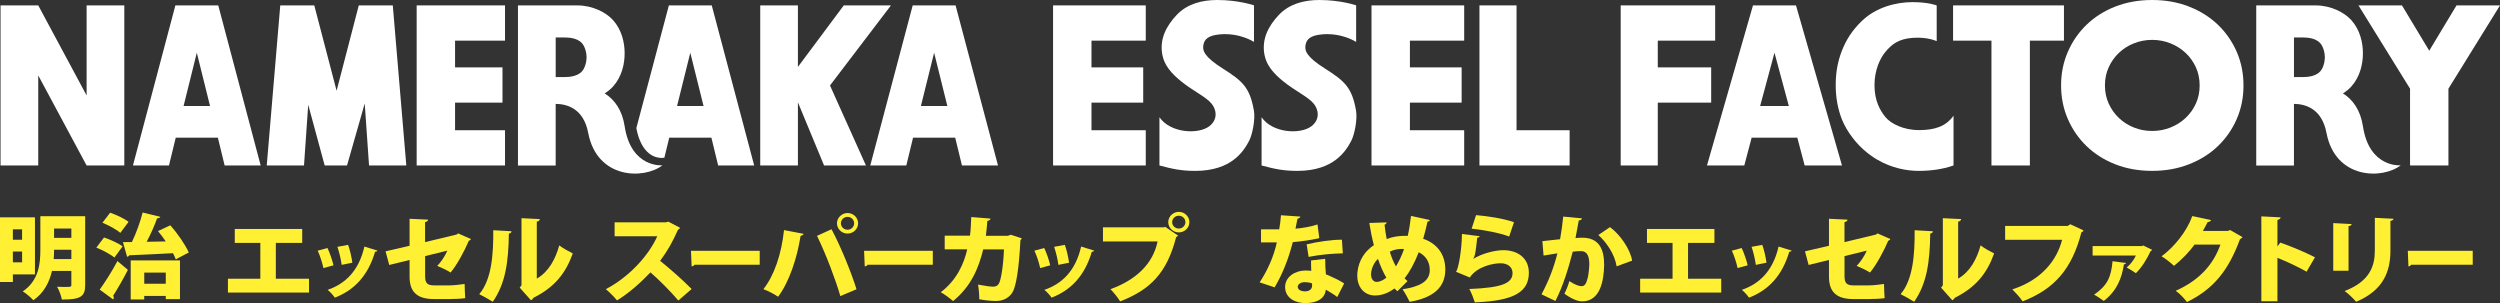 <?xml version="1.0" encoding="UTF-8"?>
<svg id="_レイヤー_2" data-name="レイヤー_2" xmlns="http://www.w3.org/2000/svg" viewBox="0 0 1116.44 135.36">
  <rect x="0" y="0" width="1116.44" height="135.36" fill="#333333" stroke="none"/>
  <defs>
    <style>
      .cls-1 {
        fill: #fff;
      }

      .cls-2 {
        fill: #fff034;
      }
    </style>
  </defs>
  <g id="_レイヤー_2-2" data-name="レイヤー_2">
    <g>
      <g>
        <polygon class="cls-1" points="470.28 73.9 511.67 73.9 511.67 58.16 487.43 58.16 487.43 45.83 510.53 45.83 510.53 30.09 487.43 30.09 487.43 18.15 511.67 18.15 511.67 2.41 470.28 2.41 470.28 73.9"/>
        <polygon class="cls-1" points="612.48 73.9 653.87 73.9 653.87 58.16 629.63 58.16 629.63 45.83 652.73 45.83 652.73 30.09 629.63 30.09 629.63 18.15 653.87 18.15 653.87 2.41 612.48 2.41 612.48 73.9"/>
        <polygon class="cls-1" points="677.25 2.41 660.69 2.41 660.69 73.9 700.95 73.9 700.95 58.16 677.25 58.16 677.25 2.41"/>
        <path class="cls-1" d="M546.05,30.6c-8.31-5.28-9.21-8.01-8.6-10.75.48-2.2,1.94-4.04,7.39-4.51,8.96-.76,15.16,3.39,15.16,3.39V2.38S553.11,0,543.57,0c-6.97,0-13.54,1.82-18.11,6.69-4.57,4.87-7.64,10.61-6.43,17.55.84,4.8,3.95,8.45,8.36,12.02,5.57,4.51,11.11,6.9,13.69,10.05,2.18,2.66,2.91,7.05-1.03,10.06-4.95,3.79-17.46,3.06-22.27-4.02v21.54c5.72,1.54,9.72,2.42,15.99,2.42,16.27,0,21.64-8.86,24.03-13.36,1.53-2.88,2.82-9.74,2.18-13.46-1.82-10.57-5.21-13.35-13.94-18.9Z"/>
        <path class="cls-1" d="M591.67,30.6c-8.31-5.28-9.21-8.01-8.6-10.75.48-2.2,1.94-4.04,7.39-4.51,8.96-.76,15.16,3.39,15.16,3.39V2.38S598.73,0,589.18,0c-6.97,0-13.54,1.82-18.11,6.69-4.57,4.87-7.64,10.61-6.43,17.55.84,4.8,3.95,8.45,8.36,12.02,5.57,4.51,11.11,6.9,13.69,10.05,2.18,2.66,2.91,7.05-1.03,10.06-4.95,3.79-17.46,3.06-22.27-4.02v21.54c5.72,1.54,9.72,2.42,15.99,2.42,16.27,0,21.64-8.86,24.03-13.36,1.53-2.88,2.82-9.74,2.18-13.46-1.82-10.57-5.21-13.35-13.94-18.9Z"/>
        <path class="cls-1" d="M782.84,2.41l-20.55,71.49h16.67l3.28-12.42h20.4l3.28,12.42h16.67l-20.55-71.49h-19.2ZM786.03,47.35l6.41-23.8,6.41,23.8h-12.83Z"/>
        <polygon class="cls-1" points="764.17 30.09 740.32 30.09 740.32 18.15 765.95 18.15 765.95 2.41 723.76 2.41 723.76 73.9 740.32 73.9 740.32 45.83 764.17 45.83 764.17 30.09"/>
        <path class="cls-1" d="M990.43,11.02c-3.61-3.45-7.92-6.15-12.93-8.1-5.01-1.95-10.47-2.92-16.39-2.92s-11.46.98-16.44,2.92c-4.97,1.95-9.25,4.65-12.83,8.1-3.58,3.45-6.37,7.49-8.39,12.13-2.02,4.63-3.02,9.63-3.02,15s1.01,10.37,3.02,15c2.02,4.63,4.81,8.68,8.39,12.13,3.58,3.45,7.85,6.15,12.83,8.1,4.97,1.95,10.45,2.92,16.44,2.92s11.38-.98,16.39-2.92c5.01-1.95,9.32-4.65,12.93-8.1,3.61-3.45,6.42-7.49,8.44-12.13,2.02-4.63,3.02-9.63,3.02-15s-1.01-10.37-3.02-15c-2.02-4.63-4.83-8.68-8.44-12.13ZM980.62,46.27c-1.13,2.48-2.67,4.63-4.63,6.45-1.96,1.83-4.21,3.24-6.77,4.25-2.55,1.01-5.26,1.52-8.11,1.52s-5.56-.5-8.11-1.52c-2.56-1.01-4.79-2.43-6.72-4.25-1.92-1.82-3.45-3.98-4.58-6.45-1.13-2.48-1.69-5.18-1.69-8.12s.56-5.64,1.69-8.12c1.13-2.48,2.65-4.63,4.58-6.45,1.92-1.82,4.16-3.24,6.72-4.25,2.55-1.01,5.26-1.52,8.11-1.52s5.56.51,8.11,1.52c2.55,1.01,4.81,2.43,6.77,4.25,1.95,1.83,3.5,3.98,4.63,6.45,1.13,2.48,1.69,5.18,1.69,8.12s-.56,5.64-1.69,8.12Z"/>
        <polygon class="cls-1" points="921.71 18.15 921.71 2.41 906.49 2.41 889.34 2.41 872.2 2.41 872.2 18.15 889.34 18.15 889.34 73.9 906.49 73.9 906.49 18.15 921.71 18.15"/>
        <path class="cls-1" d="M857.2,58.1c-7.14.06-12.83-2.92-15.16-5.75-2.34-2.83-4.94-7.27-4.94-14.28s2.63-12.15,4.76-14.76c2.84-3.47,5.93-5.9,12.09-6.39,6.89-.55,10.93,1.47,10.93,1.47V2.43s-3.53-1.48-10.87-1.48-16.2,2.35-22.38,8.25c-4.74,4.52-7.27,8.86-9.1,13.49-1.83,4.63-2.75,9.73-2.75,15.29s.93,10.68,2.79,15.38c1.86,4.7,6.83,12.71,15.76,17.94,6.58,3.85,13.39,5.01,18.5,5.01s10.46-.63,15.57-2.42v-22.23c-3.43,4.86-8.47,6.38-15.18,6.44Z"/>
        <polygon class="cls-1" points="1116.44 2.41 1097.02 2.41 1084.84 22.64 1072.66 2.41 1053.24 2.41 1076.27 39.6 1076.27 73.9 1093.41 73.9 1093.41 39.6 1116.44 2.41"/>
        <path class="cls-1" d="M1055.22,56.36c-1.09-7.19-4.53-11.93-8.92-14.65,1.5-.94,2.76-1.98,3.72-3.05,3.97-4.41,5.2-10.14,5.2-14.85s-1.23-10.44-5.2-14.85c-3.02-3.35-9.04-6.54-15.85-6.54h-26.59v42.79h0v28.7h16.84v-27.52c5.1.05,12.46,2.09,14.52,12.93,3.94,20.72,24.88,20.91,33.17,14.5,0,0-14.03,1.36-16.89-17.45ZM1035.57,18.71c1.99,1.56,2.66,5.09,2.66,6.87s-.66,5.31-2.66,6.87c-1.83,1.43-4.22,1.98-7.48,1.98h-3.66v-17.71h3.66c3.27,0,5.66.55,7.48,1.98Z"/>
        <path class="cls-1" d="M78.32,2.41l-18.95,71.49h16.09l3.02-12.42h18.82l3.02,12.42h16.09L97.47,2.41h-19.15ZM81.98,47.35l5.91-23.8,5.91,23.8h-11.83Z"/>
        <polygon class="cls-1" points="160.22 2.41 150.32 40.53 140.35 2.41 125.16 2.41 119.12 73.9 135.76 73.9 137.64 46.77 145 73.9 154.97 73.9 162.88 46.2 164.8 73.9 181.45 73.9 175.41 2.41 160.22 2.41"/>
        <polygon class="cls-1" points="186.07 73.9 225.53 73.9 225.53 58.16 203.22 58.16 203.22 45.83 224.4 45.83 224.4 30.09 203.22 30.09 203.22 18.15 225.53 18.15 225.53 2.41 186.07 2.41 186.07 73.9"/>
        <polygon class="cls-1" points="38.68 42.63 17.08 2.41 .24 2.41 .24 73.9 17.08 73.9 17.08 33.68 38.68 73.9 55.51 73.9 55.51 2.41 38.68 2.41 38.68 42.63"/>
        <polygon class="cls-1" points="397.88 2.41 376.81 2.41 356.33 29.88 356.33 2.41 339.5 2.41 339.5 73.9 356.33 73.9 356.33 45.7 368.01 73.9 386.71 73.9 370.65 38.17 397.88 2.41"/>
        <path class="cls-1" d="M407.59,2.41l-18.95,71.49h16.09l3.02-12.42h18.82l3.02,12.42h16.09L426.74,2.41h-19.15ZM411.25,47.35l5.91-23.8,5.91,23.8h-11.83Z"/>
        <path class="cls-1" d="M278.95,56.36c-1.09-7.19-4.53-11.93-8.92-14.65,1.5-.94,2.76-1.98,3.72-3.05,3.97-4.41,5.2-10.14,5.2-14.85s-1.23-10.44-5.2-14.85c-3.02-3.35-9.04-6.54-15.85-6.54h-26.59v42.79h0v28.7h16.84v-27.52c5.1.05,12.46,2.09,14.52,12.93,3.94,20.72,24.88,20.91,33.17,14.5,0,0-14.03,1.36-16.89-17.45ZM259.3,18.71c1.99,1.56,2.66,5.09,2.66,6.87s-.66,5.31-2.66,6.87c-1.83,1.43-4.22,1.98-7.48,1.98h-3.66v-17.71h3.66c3.27,0,5.66.55,7.48,1.98Z"/>
        <path class="cls-1" d="M298.7,2.41l-14.53,54.81c2.32,12.29,9.05,13.3,11.12,13.3.1,0,.18,0,.22,0l1.18-.09,2.18-8.95h18.82l3.02,12.42h16.09L317.85,2.41h-19.15ZM302.36,47.35l5.91-23.8,5.92,23.8h-11.83Z"/>
      </g>
      <g>
        <path class="cls-2" d="M15.61,122.55H5.75v3.39H0v-28.88h15.61v25.49ZM9.86,102.41h-4.12v4.66h4.12v-4.66ZM5.75,117.16h4.12v-4.82h-4.12v4.82ZM38.04,96.57v30.71c0,5.15-1.97,6.49-10.42,6.49-.26-1.63-1.24-4.25-2.14-5.72,1.24.08,2.66.08,3.73.08,2.4,0,2.66,0,2.66-.94v-6.21h-8.66c-1.12,4.94-3.52,9.8-8.32,13.11-.94-1.14-3.39-3.19-4.72-3.96,7.25-4.9,7.85-12.5,7.85-18.67v-14.91h20.03ZM24.15,111.52c0,1.31-.04,2.74-.17,4.17h7.89v-4.17h-7.72ZM31.87,102.05h-7.72v4.17h7.72v-4.17Z"/>
        <path class="cls-2" d="M46.45,106.05c2.7.9,6.43,2.57,8.32,3.96l-3.69,5.02c-1.63-1.43-5.28-3.35-8.06-4.45l3.43-4.53ZM44.52,129.33c2.23-3.06,5.36-7.96,7.93-12.74l4.67,3.92c-2.19,4.25-4.55,8.37-6.6,11.56.21.29.3.57.3.86s-.09.53-.3.78l-6-4.37ZM49.19,94.98c2.74.94,6.39,2.65,8.23,4.08l-3.69,4.94c-1.63-1.47-5.19-3.39-7.98-4.53l3.43-4.49ZM76.04,100.62c3.35,3.72,6.69,8.66,8.28,12.13l-5.83,3.06c-.3-.82-.73-1.76-1.24-2.74-7.29.41-14.67.73-19.56.94-.13.41-.56.61-.94.65l-1.84-6.53,3.99-.04c1.93-3.96,3.77-9.07,4.8-13.19l7.89,1.92c-.17.41-.69.65-1.46.69-1.11,3.27-2.87,7.15-4.63,10.46,2.7-.04,5.62-.12,8.53-.16-1.11-1.63-2.32-3.23-3.47-4.62l5.49-2.57ZM58.37,133.74v-17.44h22v17.28h-6.35v-1.43h-9.61v1.59h-6.05ZM74.03,121.73h-9.61v4.98h9.61v-4.98Z"/>
        <path class="cls-2" d="M104.83,102.25h30.13v6.22h-11.78v16h14.82v6.18h-36.21v-6.18h14.47v-16h-11.42v-6.22Z"/>
        <path class="cls-2" d="M146.25,110.77c1.05,2.17,2.17,5.51,2.68,7.72l-4.5,1.21c-.5-2.35-1.51-5.51-2.56-7.76l4.38-1.18ZM168.56,111.91c-.12.29-.5.55-1.05.51-3.22,10.88-9.43,17.2-17.97,20.51-.62-.92-2.13-2.65-3.22-3.49,7.84-2.68,13.93-8.45,16.41-19.33l5.82,1.8ZM155.45,109.34c.81,2.13,1.59,5.66,1.9,7.98l-4.77.96c-.31-2.46-1.13-5.81-1.9-8.05l4.77-.88Z"/>
        <path class="cls-2" d="M210.31,106.75c-.13.34-.49.64-.97.81-1.9,4.55-5.38,10.94-8.12,14.15-1.5-.99-3.97-2.14-5.95-2.96,1.68-1.76,3.48-4.37,4.5-6.82l-9.92,2.44v8.92c0,3.04.88,4.16,4.01,4.16h6.84c1.63,0,5.12-.34,6.79-.64.04,1.89.13,4.59.26,6.35-1.81.26-4.9.39-6.93.39h-7.06c-7.59,0-10.85-3.26-10.85-9.99v-7.46l-9.09,2.23-1.63-6.09,10.72-2.49v-12.05l8.29.39c-.04.6-.57.94-1.37,1.11v8.92l14.12-3.39.62-.51,5.73,2.53Z"/>
        <path class="cls-2" d="M228.44,103.28c-.04.51-.44.94-1.19,1.03-.18,12.65-1.5,22.34-7.19,30.45-1.54-.99-4.15-2.44-6.04-3.39,5.56-6.52,6.35-17.84,6.26-28.56l8.16.47ZM239.74,124.42c5.25-3.04,8.29-8.62,10.01-14.84,1.37,1.11,4.46,2.83,6.04,3.6-3.18,8.92-8.2,15.14-17.51,19.77-.26.47-.75.9-1.15,1.16l-5.03-5.66.79-1.03v-29.98l8.2.39c-.09.51-.44.99-1.37,1.16v25.43Z"/>
        <path class="cls-2" d="M303.71,101.73c-.18.39-.53.69-.93.86-2.51,5.58-4.5,9.18-7.98,13.9,4.1,3.26,10.23,8.66,14.07,12.57l-5.95,5.15c-3.18-3.82-9.13-9.78-12.44-12.57-4.28,4.5-9.57,9.26-14.95,12.52-1.1-1.42-3.48-3.82-4.98-5.02,10.37-5.45,19.01-14.84,22.98-23.63h-19.06v-6.22h22.89l1.1-.3,5.25,2.74Z"/>
        <path class="cls-2" d="M308.58,112h30.69v6.21h-29.08c-.26.41-.77.69-1.32.78l-.29-6.98Z"/>
        <path class="cls-2" d="M358.86,104.43c-.13.43-.57.77-1.32.86-1.59,9.99-5.07,20.59-10.06,27.23-1.85-1.29-4.41-2.57-6.57-3.39,4.9-6.18,8.07-15.7,9.22-26.38l8.73,1.67ZM375.27,132.22c-1.9-6.65-6.18-18.23-10.41-26.89l6.48-2.96c4.28,8.02,8.87,19.47,11.16,26.81l-7.23,3.05ZM378.49,95.13c2.6,0,4.72,2.06,4.72,4.59s-2.12,4.59-4.72,4.59-4.72-2.06-4.72-4.59,2.21-4.59,4.72-4.59ZM381.45,99.72c0-1.59-1.32-2.87-2.96-2.87s-2.96,1.29-2.96,2.87,1.32,2.87,2.96,2.87c1.72,0,2.96-1.37,2.96-2.87Z"/>
        <path class="cls-2" d="M385.88,112h30.69v6.21h-29.08c-.26.41-.77.69-1.32.78l-.29-6.98Z"/>
        <path class="cls-2" d="M456.32,106.45c-.13.3-.31.6-.62.77-.66,13.34-2.03,21.14-3.71,23.59-1.63,2.4-4.19,3.6-7.23,3.6-2.25,0-4.63-.26-7.45-.77.04-1.76-.22-4.8-.53-6.56,2.43.51,5.47.94,6.62.94,1.24,0,2.16-.34,2.78-1.59.84-1.63,1.9-7.68,2.16-15.05h-9.26c-1.98,8.06-5.25,16.38-13.45,23.07-1.23-1.11-3.79-3-5.51-3.95,7.19-5.45,10.41-12.87,11.82-19.17h-10.06v-6.09h11.29c.4-2.92.4-5.15.57-8.32l8.6.69c-.09.51-.53.9-1.41,1.03-.26,2.53-.31,4.25-.66,6.65h9.88l1.24-.47,4.94,1.63Z"/>
        <path class="cls-2" d="M466.33,110.77c1.05,2.17,2.17,5.51,2.68,7.72l-4.5,1.21c-.5-2.35-1.51-5.51-2.56-7.76l4.38-1.18ZM488.64,111.91c-.12.29-.5.55-1.05.51-3.22,10.88-9.43,17.2-17.97,20.51-.62-.92-2.13-2.65-3.22-3.49,7.84-2.68,13.93-8.45,16.41-19.33l5.82,1.8ZM475.52,109.34c.81,2.13,1.59,5.66,1.9,7.98l-4.77.96c-.31-2.46-1.13-5.81-1.9-8.05l4.77-.88Z"/>
        <path class="cls-2" d="M492.55,101.52h27.35l.4-.26,5.82,3.95c-.22.26-.53.51-.88.69-4.15,16.04-11.51,23.46-25.01,28.69-.97-1.63-2.96-4.07-4.32-5.45,11.56-4.2,19.01-11.41,21.04-21.32h-24.39v-6.3ZM526.43,94.61c2.6,0,4.72,2.06,4.72,4.59s-2.12,4.59-4.72,4.59-4.72-2.06-4.72-4.59,2.21-4.59,4.72-4.59ZM529.38,99.2c0-1.59-1.32-2.87-2.96-2.87s-2.96,1.29-2.96,2.87,1.32,2.87,2.96,2.87c1.72,0,2.96-1.37,2.96-2.87Z"/>
        <path class="cls-2" d="M580.73,96.71c-.13.43-.62.86-1.32.99-.22,1.33-.66,3.39-.88,4.42,2.6-.17,6.93-.9,9.84-1.89l.79,6.13c-3.66.81-7.85,1.46-11.82,1.76-1.98,7.63-4.54,14.15-8.12,20.2l-6.7-2.23c3.53-5.27,6.35-11.67,7.68-17.84h-7.06v-5.83h8.12c.35-1.97.66-4.25.79-6.3l8.69.6ZM591.8,115.58c0,2.19.09,4.67.31,6.91,2.16.9,6.04,2.66,8.16,4.07l-3.09,6.09c-1.28-1.07-3.75-2.49-5.12-3.3-.04,1.11-.75,6-9.22,6-3.66,0-8.95-1.76-8.95-7.29.09-4.46,4.5-7.25,9-7.25.88,0,1.76.04,2.69.13-.09-1.16-.09-3.09-.09-4.63l6.31-.73ZM585.94,126.56c-.88-.39-2.38-.56-3.22-.56-1.9,0-3.13.94-3.18,2.06,0,1.2,1.24,2.06,3.31,2.06,1.85,0,3.09-1.03,3.09-2.49v-1.07ZM599.66,113.14c-4.72.09-10.23.56-15.26,1.59l-.88-5.62c5.03-1.16,10.9-2.06,15.75-2.06l.4,6.09Z"/>
        <path class="cls-2" d="M638.56,98.26c-.18.47-.57.64-1.06.69-.53,2.62-1.28,5.36-1.94,7.68,5.78,1.97,9.88,6.52,9.88,13.77,0,7.72-5.07,12.57-15.92,14.37-.88-1.8-2.12-4.07-3.18-5.58,7.59-1.2,12.17-3.43,12.17-8.62,0-3.77-1.98-6.48-4.94-7.93-1.85,4.76-3.97,8.66-6.31,11.67.4.43.88.81,1.32,1.2l-4.54,4.55c-.44-.39-.88-.77-1.32-1.24-2.78,2.1-5.73,3.13-8.65,3.13-4.9,0-7.94-3.77-7.94-8.88,0-.43,0-.81.04-1.24.57-5.83,3.53-9.78,7.37-12.35-.84-3.17-1.5-6.52-2.03-9.91l7.72-.26c-.04.39-.31.86-.93,1.03.22,2.14.57,4.29.97,6.43,2.6-1.07,5.43-1.46,8.25-1.46.44,0,.84,0,1.15.04.62-2.66,1.1-5.75,1.46-8.92l8.42,1.84ZM619.11,123.99c-1.46-2.44-2.69-5.28-3.75-8.41-2.82,2.74-3.09,6.22-3.09,6.95,0,1.97,1.01,3.35,2.47,3.35,1.63,0,3.09-.86,4.37-1.89ZM623.39,118.97c1.28-2.06,2.51-4.63,3.62-7.72-.26-.04-.62-.09-.93-.09-1.9,0-3.79.39-5.43,1.24.71,2.32,1.59,4.55,2.74,6.56Z"/>
        <path class="cls-2" d="M660.84,105.46c-.26.47-.53.6-1.15.69-.62,5.79-.93,8.28-1.81,9.48h.04c3.62-2.32,9.48-3.9,13.45-3.9,6.35,0,11.38,3.47,11.38,10.08,0,8.32-6.22,12.57-24.13,13.21-.49-1.54-1.46-4.2-2.47-5.96,14.38-.56,19.32-2.49,19.32-7.12,0-2.53-1.98-4.37-5.34-4.37s-10.45,1.42-13.76,6.35l-6.18-2.57c.97-.64,2.6-9.26,2.69-16.86l7.94.99ZM659.17,96.07c5.03.43,12.17,1.46,16.94,3.17l-2.16,6.39c-4.37-1.72-12.13-3.04-16.76-3.52l1.98-6.05Z"/>
        <path class="cls-2" d="M706.5,97.53c-.13.6-.71.81-1.46.94-.4,1.93-.97,5.4-1.46,7.85.75-.09,2.21-.17,3-.17,7.59,0,9.79,5.23,9.79,12.09v.04c-.13,7.29-1.81,16.3-9.84,16.3-1.72,0-4.46-.9-7.9-3.43.84-1.63,1.68-3.73,2.21-5.62,2.73,1.8,4.41,2.27,5.47,2.27,1.54,0,2.16-1.46,2.73-3.73.4-1.5.71-4.89.71-6.18-.04-3.95-1.23-5.75-3.75-5.75-.93,0-2.25.04-3.66.26-1.9,7.38-4.19,15.05-7.72,22l-6.22-2.96c3.31-6.22,5.47-11.84,7.1-18.31-1.24.21-4.41.69-6.18.99l-.53-6.43c1.81-.17,5.38-.56,7.9-.86.57-3.13,1.06-6.6,1.41-10.12l8.38.81ZM721.94,118.93c-.84-5.45-4.63-10.85-8.16-13.98l5.21-3.52c4.5,3.3,9.09,9.91,9.88,14.97l-6.93,2.53Z"/>
        <path class="cls-2" d="M735.49,102.25h30.13v6.22h-11.78v16h14.82v6.18h-36.21v-6.18h14.47v-16h-11.42v-6.22Z"/>
        <path class="cls-2" d="M777.79,110.77c1.05,2.17,2.17,5.51,2.68,7.72l-4.5,1.21c-.5-2.35-1.51-5.51-2.56-7.76l4.38-1.18ZM800.1,111.91c-.12.29-.5.55-1.05.51-3.22,10.88-9.43,17.2-17.97,20.51-.62-.92-2.13-2.65-3.22-3.49,7.84-2.68,13.93-8.45,16.41-19.33l5.82,1.8ZM786.98,109.34c.81,2.13,1.59,5.66,1.9,7.98l-4.77.96c-.31-2.46-1.13-5.81-1.9-8.05l4.77-.88Z"/>
        <path class="cls-2" d="M844.18,106.75c-.13.34-.49.64-.97.81-1.9,4.55-5.38,10.94-8.12,14.15-1.5-.99-3.97-2.14-5.95-2.96,1.68-1.76,3.49-4.37,4.5-6.82l-9.92,2.44v8.92c0,3.04.88,4.16,4.01,4.16h6.84c1.63,0,5.12-.34,6.79-.64.04,1.89.13,4.59.26,6.35-1.81.26-4.9.39-6.93.39h-7.06c-7.59,0-10.85-3.26-10.85-9.99v-7.46l-9.09,2.23-1.63-6.09,10.72-2.49v-12.05l8.29.39c-.04.6-.57.94-1.37,1.11v8.92l14.12-3.39.62-.51,5.73,2.53Z"/>
        <path class="cls-2" d="M863.19,103.28c-.04.51-.44.94-1.19,1.03-.18,12.65-1.5,22.34-7.19,30.45-1.54-.99-4.15-2.44-6.04-3.39,5.56-6.52,6.35-17.84,6.26-28.56l8.16.47ZM874.48,124.42c5.25-3.04,8.29-8.62,10.01-14.84,1.37,1.11,4.46,2.83,6.04,3.6-3.18,8.92-8.2,15.14-17.51,19.77-.26.47-.75.9-1.15,1.16l-5.03-5.66.79-1.03v-29.98l8.2.39c-.09.51-.44.99-1.37,1.16v25.43Z"/>
        <path class="cls-2" d="M930.51,102.93c-.22.34-.57.69-1.01.86-4.15,16-11.73,25.18-26.25,30.79-1.01-1.59-3.26-4.03-4.59-5.36,13.1-4.2,19.89-13.04,22.23-22.13h-25.45v-6.18h27.92l1.19-.77,5.95,2.79Z"/>
        <path class="cls-2" d="M961.13,111.6c-.12.22-.39.4-.7.51-1.75,3.71-4,7.39-6.6,9.89-.97-.73-2.91-1.91-4.11-2.54,1.71-1.4,3.34-3.53,4.11-5.33h-19.32v-4.23h22.08l.5-.29,4.04,1.98ZM949.42,117.44c-.08.33-.39.55-.93.62-.97,6.14-3.03,11.73-9,16.32-1.05-.77-3.07-2.17-4.35-2.76,5.86-4.04,7.64-7.76,8.27-14.96l6.01.77Z"/>
        <path class="cls-2" d="M1001.43,105.89c-.18.39-.71.69-1.1.9-5.16,14.07-11.91,22.35-23.69,28.09-1.1-1.46-3.09-3.69-5.03-5.02,10.76-4.8,16.85-11.84,19.98-20.63h-11.6c-2.07,3-5.69,6.82-9.17,9.48-1.28-1.24-3.75-3.22-5.51-4.25,5.6-4.16,11.2-10.98,13.72-17.97l8.38,1.8c-.18.51-.79.81-1.5.86-.66,1.37-1.5,2.7-2.16,3.99h11.16l.97-.43,5.56,3.17Z"/>
        <path class="cls-2" d="M1030.06,121.33c-3.31-1.93-8.87-4.55-13.01-6.18v19.39h-7.19v-37.91l8.6.43c-.04.51-.44.99-1.41,1.16v11.84l1.28-1.72c4.72,1.63,11.25,4.37,15.48,6.56l-3.75,6.43Z"/>
        <path class="cls-2" d="M1041.97,120.9v-21.27l8.2.43c-.04.47-.44.81-1.37.94v19.9h-6.84ZM1068.88,97.7c-.04.47-.44.81-1.37.94v13.3c0,9.14-3.04,17.71-15.31,22.82-1.06-1.29-3.62-3.73-5.16-4.8,11.38-4.33,13.5-11.32,13.5-18.06v-14.63l8.34.43Z"/>
        <path class="cls-2" d="M1075.27,112h28.99v6.21h-27.46c-.24.41-.73.69-1.25.78l-.28-6.98Z"/>
      </g>
    </g>
  </g>
</svg>